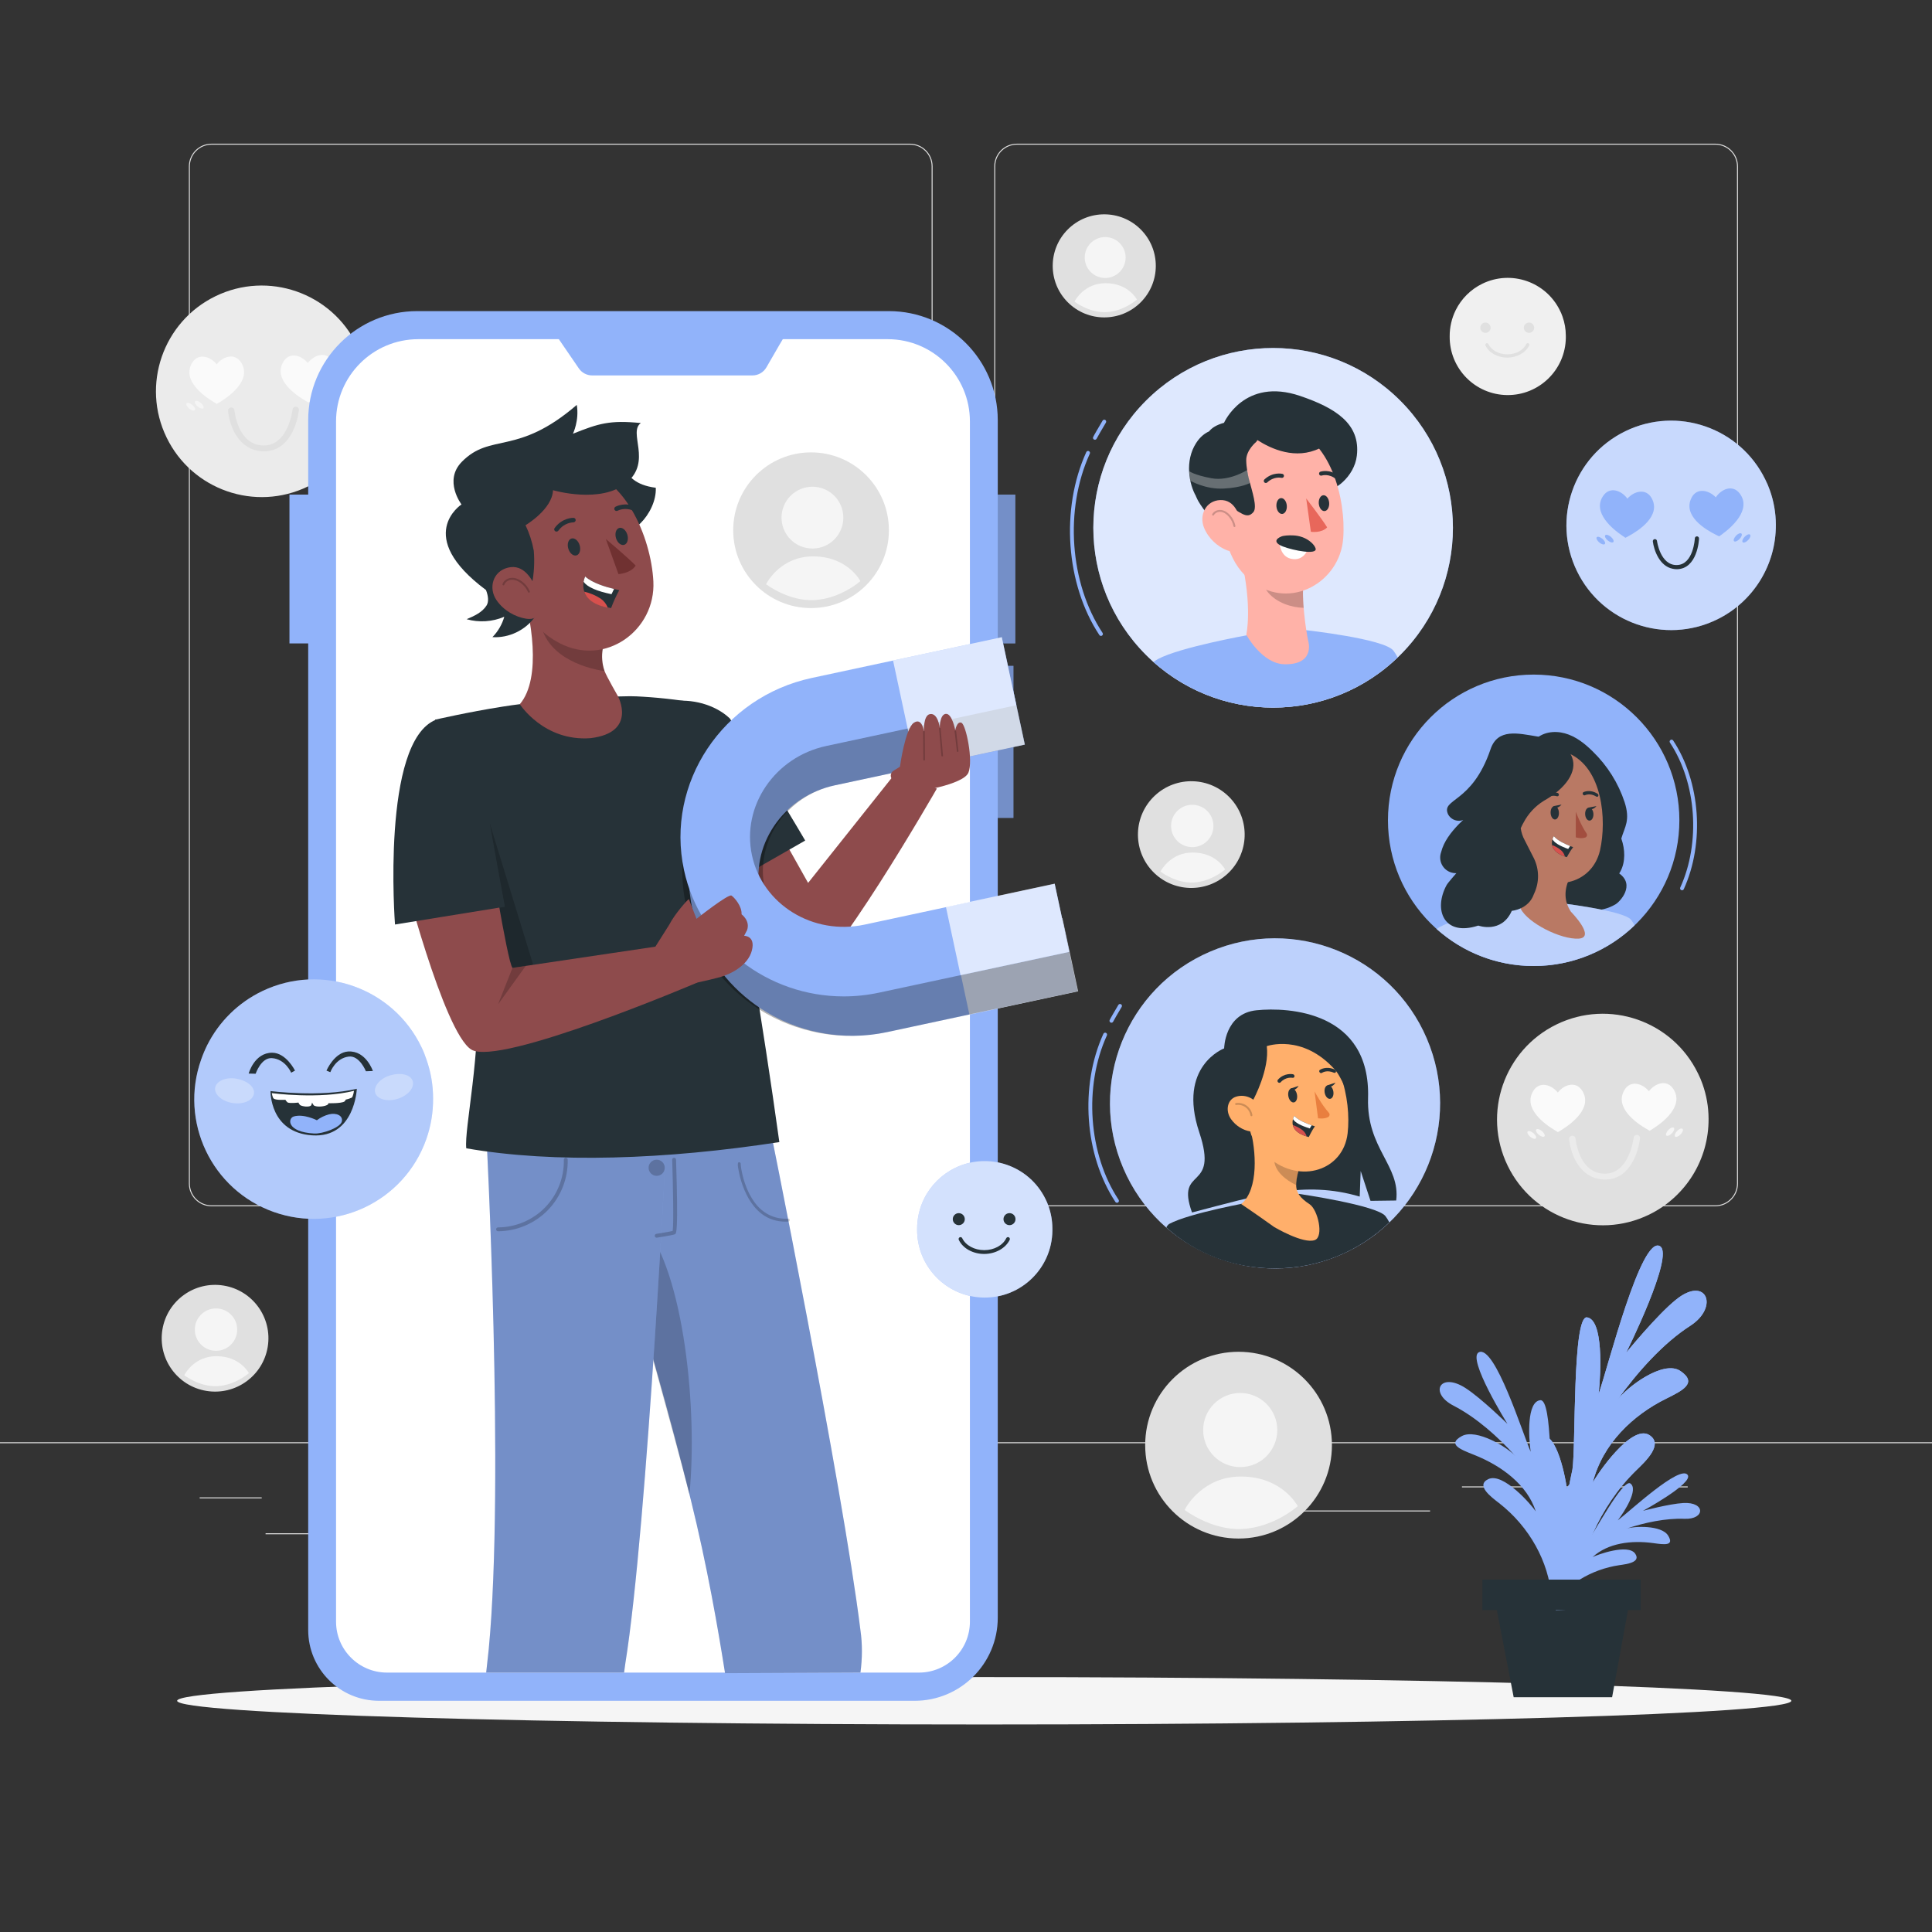 <svg xmlns="http://www.w3.org/2000/svg" viewBox="0 0 500 500"><rect x="0" y="0" width="500" height="500" fill="#333333" stroke="none"/><g id="freepik--background-complete--inject-155"><g><path d="M404.371,81.923c-.179-.528-.395-1.042-.648-1.539h0c-3.624-7.469-12.617-10.585-20.086-6.961-3.001,1.456-5.432,3.869-6.911,6.859-1.034,2.104-1.564,4.419-1.55,6.763-.093,8.301,6.562,15.106,14.863,15.198,8.301,.093,15.106-6.562,15.198-14.863,.002-.181,0-.363-.004-.544-.007-1.675-.298-3.337-.862-4.915Z" style="fill:#f0f0f0;"></path><path d="M390.072,92.549c-2.497,0-4.768-1.262-5.636-3.139-.097-.212-.007-.462,.203-.564,.207-.101,.457-.016,.558,.191l.006,.012c.75,1.589,2.717,2.655,4.892,2.655s4.143-1.065,4.892-2.655c.099-.211,.351-.303,.562-.204h.002c.21,.102,.3,.352,.203,.564-.913,1.877-3.184,3.139-5.681,3.139Z" style="fill:#e0e0e0;"></path><path d="M395.708,83.478c.738,0,1.336,.598,1.336,1.336s-.598,1.336-1.336,1.336-1.336-.598-1.336-1.336,.598-1.336,1.336-1.336Z" style="fill:#e0e0e0;"></path><path d="M385.772,84.814c0,.738-.598,1.336-1.336,1.336s-1.336-.598-1.336-1.336,.598-1.336,1.336-1.336h0c.736,.003,1.333,.599,1.336,1.336Z" style="fill:#e0e0e0;"></path></g><g><g><g><path d="M443.92,312.187h-180.746c-3.232,0-5.862-2.63-5.862-5.862V43.051c0-3.232,2.63-5.862,5.862-5.862h180.746c3.232,0,5.862,2.629,5.862,5.862V306.324c0,3.233-2.63,5.862-5.862,5.862ZM263.174,37.439c-3.095,0-5.612,2.518-5.612,5.612V306.324c0,3.095,2.518,5.612,5.612,5.612h180.746c3.095,0,5.612-2.517,5.612-5.612V43.051c0-3.094-2.518-5.612-5.612-5.612h-180.746Z" style="fill:#e0e0e0;"></path><path d="M235.493,312.187H54.746c-3.232,0-5.862-2.63-5.862-5.862V43.051c0-3.232,2.629-5.862,5.862-5.862H235.493c3.232,0,5.862,2.629,5.862,5.862V306.324c0,3.233-2.63,5.862-5.862,5.862ZM54.746,37.439c-3.094,0-5.612,2.518-5.612,5.612V306.324c0,3.095,2.518,5.612,5.612,5.612H235.493c3.095,0,5.612-2.517,5.612-5.612V43.051c0-3.094-2.518-5.612-5.612-5.612H54.746Z" style="fill:#e0e0e0;"></path></g><rect x="0" y="373.256" width="500" height=".25" style="fill:#e0e0e0;"></rect></g><rect x="51.672" y="387.521" width="16.06" height=".25" style="fill:#e0e0e0;"></rect><rect x="170.352" y="384.811" width="53.53" height=".25" style="fill:#e0e0e0;"></rect><rect x="68.732" y="396.811" width="36.25" height=".25" style="fill:#e0e0e0;"></rect><rect x="378.352" y="384.681" width="43.19" height=".25" style="fill:#e0e0e0;"></rect><rect x="430.452" y="384.681" width="6.33" height=".25" style="fill:#e0e0e0;"></rect><rect x="316.212" y="390.911" width="53.89" height=".25" style="fill:#e0e0e0;"></rect></g><g><circle cx="308.31" cy="215.994" r="13.811" transform="translate(-64.416 268.758) rotate(-43.072)" style="fill:#e0e0e0;"></circle><path d="M300.336,225.574c.265-.57,2.759-4.939,8.32-4.94,6.169,0,8.404,4.384,8.404,4.384,0,0-3.482,3.129-8.195,3.37-4.568,.234-8.529-2.815-8.529-2.815Z" style="fill:#f5f5f5;"></path><path d="M314.037,213.758c0,3.027-2.454,5.482-5.482,5.482s-5.482-2.454-5.482-5.482,2.454-5.482,5.482-5.482,5.482,2.454,5.482,5.482Z" style="fill:#f5f5f5;"></path></g><g><circle cx="55.658" cy="346.339" r="13.811" transform="translate(-295.125 345.801) rotate(-80.783)" style="fill:#e0e0e0;"></circle><path d="M47.684,355.919c.265-.571,2.759-4.939,8.32-4.94,6.169,0,8.404,4.384,8.404,4.384,0,0-3.482,3.129-8.195,3.37-4.568,.234-8.529-2.814-8.529-2.814Z" style="fill:#f5f5f5;"></path><path d="M61.385,344.103c0,3.028-2.454,5.482-5.482,5.482s-5.482-2.454-5.482-5.482,2.454-5.482,5.482-5.482,5.482,2.454,5.482,5.482Z" style="fill:#f5f5f5;"></path></g><g><circle cx="320.538" cy="374.006" r="24.165" style="fill:#e0e0e0;"></circle><path d="M306.587,390.769c.463-.998,4.827-8.641,14.557-8.642,10.793-.001,14.704,7.67,14.704,7.67,0,0-6.092,5.474-14.338,5.897-7.992,.41-14.923-4.924-14.923-4.924Z" style="fill:#f5f5f5;"></path><circle cx="320.968" cy="370.095" r="9.591" style="fill:#f5f5f5;"></circle></g><g><circle cx="285.781" cy="68.806" r="13.34" transform="translate(35.05 222.23) rotate(-45)" style="fill:#e0e0e0;"></circle><path d="M278.079,78.06c.256-.551,2.664-4.771,8.036-4.771,5.959,0,8.117,4.234,8.117,4.234,0,0-3.363,3.022-7.915,3.255-4.412,.226-8.238-2.719-8.238-2.719Z" style="fill:#f5f5f5;"></path><path d="M291.313,66.647c0,2.924-2.371,5.295-5.295,5.295s-5.295-2.371-5.295-5.295,2.37-5.295,5.295-5.295,5.295,2.371,5.295,5.295Z" style="fill:#f5f5f5;"></path></g><g><path d="M440.617,280.573c-.333-.96-.731-1.897-1.191-2.803h0c-6.606-13.597-22.984-19.263-36.581-12.657-13.597,6.606-19.263,22.985-12.657,36.581,6.606,13.597,22.984,19.263,36.581,12.657,9.493-4.612,15.488-14.272,15.408-24.826-.009-3.051-.537-6.078-1.56-8.953Z" style="fill:#e0e0e0;"></path><path d="M433.076,281.853c-1.678-2.612-4.765-1.532-6.334,.555-1.645-2.024-4.782-2.974-6.349-.3-2.657,4.515,3.084,8.53,5.779,10.089l.773,.443,.752-.475c2.642-1.666,8.214-5.904,5.38-10.311Z" style="fill:#fafafa;"></path><path d="M409.494,282.296c-1.643-2.636-4.744-1.606-6.34,.453-1.621-2.041-4.739-3.046-6.355-.399-2.721,4.475,2.949,8.581,5.636,10.185l.754,.453,.767-.463c2.658-1.623,8.306-5.782,5.538-10.229Z" style="fill:#fafafa;"></path><path d="M413.406,305.017c-5.205-1.195-7.074-7.121-7.32-10.347,.009-.421,.389-.755,.848-.747,.403,.007,.742,.278,.805,.643,0,.094,.78,8.974,7.372,9.181,6.591,.207,7.669-9.247,7.68-9.35,.043-.414,.444-.717,.895-.678h.008c.447,.034,.779,.393,.742,.802l-.003,.026c0,.451-1.252,10.977-9.374,10.714-.559-.026-1.113-.109-1.653-.245Z" style="fill:#ebebeb;"></path><path d="M432.671,293.314c-.534,.544-1.17,.801-1.417,.554-.246-.246,0-.883,.513-1.437,.513-.554,1.16-.79,1.417-.554,.257,.236,.02,.893-.513,1.437Z" style="fill:#f5f5f5;"></path><path d="M434.929,293.581c-.534,.554-1.17,.801-1.417,.554s0-.883,.513-1.427c.513-.544,1.16-.801,1.407-.554,.246,.246,.041,.883-.503,1.427Z" style="fill:#f5f5f5;"></path><path d="M398.246,293.683c.585,.493,1.242,.667,1.458,.4,.216-.267-.072-.873-.657-1.365-.585-.493-1.242-.667-1.468-.4-.226,.267,.072,.883,.667,1.365Z" style="fill:#f5f5f5;"></path><path d="M396.018,294.197c.585,.493,1.242,.667,1.468,.4s-.072-.883-.667-1.365c-.595-.483-1.242-.667-1.458-.4-.216,.267,.072,.873,.657,1.365Z" style="fill:#f5f5f5;"></path></g><g><path d="M93.546,92.114c-.333-.96-.731-1.896-1.191-2.803h0c-6.606-13.597-22.984-19.263-36.581-12.657-13.597,6.607-19.264,22.984-12.657,36.581,6.606,13.597,22.985,19.263,36.581,12.657,9.493-4.612,15.488-14.272,15.408-24.826-.009-3.051-.537-6.079-1.56-8.953Z" style="fill:#ebebeb;"></path><path d="M86.004,93.394c-1.678-2.612-4.765-1.532-6.334,.555-1.645-2.024-4.782-2.974-6.349-.3-2.658,4.515,3.084,8.53,5.779,10.089l.773,.442,.752-.475c2.642-1.666,8.214-5.904,5.38-10.311Z" style="fill:#fafafa;"></path><path d="M62.422,93.838c-1.643-2.636-4.744-1.606-6.34,.453-1.621-2.041-4.739-3.046-6.355-.399-2.721,4.475,2.949,8.581,5.636,10.185l.754,.453,.767-.463c2.658-1.623,8.306-5.782,5.538-10.229Z" style="fill:#fafafa;"></path><path d="M66.334,116.558c-5.205-1.195-7.074-7.121-7.32-10.347,.009-.421,.389-.755,.848-.747,.403,.007,.742,.278,.805,.643,0,.094,.78,8.974,7.372,9.181,6.591,.207,7.669-9.247,7.68-9.35,.043-.414,.444-.717,.895-.678h.008c.447,.034,.779,.393,.742,.802l-.003,.026c0,.451-1.252,10.978-9.374,10.714-.559-.026-1.113-.109-1.653-.245Z" style="fill:#e0e0e0;"></path><path d="M85.599,104.855c-.534,.544-1.17,.801-1.417,.554s0-.883,.513-1.437c.513-.554,1.16-.791,1.417-.554,.257,.236,.02,.893-.513,1.437Z" style="fill:#f5f5f5;"></path><path d="M87.858,105.122c-.534,.555-1.17,.801-1.417,.555-.246-.247,0-.883,.513-1.427,.513-.544,1.16-.801,1.407-.554s.041,.883-.503,1.427Z" style="fill:#f5f5f5;"></path><path d="M51.174,105.225c.585,.493,1.242,.667,1.458,.4,.216-.267-.072-.873-.657-1.365-.585-.493-1.242-.667-1.468-.4s.072,.883,.667,1.366Z" style="fill:#f5f5f5;"></path><path d="M48.946,105.738c.585,.493,1.242,.667,1.468,.4,.226-.267-.072-.883-.667-1.365-.596-.483-1.242-.667-1.458-.4-.216,.267,.072,.873,.657,1.365Z" style="fill:#f5f5f5;"></path></g></g><g id="freepik--Shadow--inject-155"><path d="M463.596,440.162c0,3.387-93.516,6.132-208.875,6.132s-208.875-2.746-208.875-6.132,93.516-6.132,208.875-6.132,208.875,2.746,208.875,6.132Z" style="fill:#f5f5f5;"></path></g><g id="freepik--Plant--inject-155"><g id="freepik--freepik--Plant--inject-111--inject-155"><polygon points="421.517 415.618 417.212 439.241 391.738 439.241 387.174 415.618 421.517 415.618" style="fill:#263238;"></polygon><path d="M401.512,413.224c-.713-8.983-5.643-18.071-13.574-24.24-1.981-1.536-6.141-4.581-2.768-6.189,3.853-1.84,11.245,6.752,12.281,8.341-2.188-6.845-8.817-11.802-16.01-14.642-3.555-1.403-6.944-2.734-3.157-4.819,3.787-2.085,11.983,2.972,13.881,5.143-4.492-5.011-10.168-10.028-15.986-13.027-6.422-3.31-3.522-8.83,3.099-4.561,4.102,2.648,10.848,9.267,10.848,9.267,0,0-10.599-17.005-7.4-18.534,4.144-1.986,11.403,21.182,13.408,25.75-.539-3.787-1.044-12.948,2.486-13.345,3.224-.357,2.436,22.453,3.182,26.478,.472,1.754,.688,2.648,1.061,4.415,.348-3.038,2.486-11.048,5.685-10.121,2.718,.781,1.036,6.778,.331,9.625-1.707,6.891-3.431,13.557-3.447,20.626l-3.92-.166Z" style="fill:#91B3FA;"></path><path d="M398.862,414.445c2.578-4.58,3.904-9.524,5.323-14.608,.587-2.1,1.694-6.596,3.739-6.106,2.409,.572,.859,6.537-.028,8.63,.889-1.007,1.355-1.506,2.303-2.468,1.956-2.331,9.8-17.378,11.755-15.966,2.139,1.55-1.543,7.292-3.278,9.544,2.97-2.221,16.151-14.552,18.105-11.75,1.51,2.161-11.575,9.282-11.575,9.282,0,0,6.788-1.812,10.412-2.023,5.848-.338,5.702,4.296,.335,4.086-4.862-.19-10.372,.977-15.113,2.574,2.023-.71,9.178-.98,10.864,1.756,1.687,2.736-.993,2.356-3.808,1.962-5.694-.797-11.799-.017-15.721,3.61,1.252-.648,9.181-3.501,11-.899,1.593,2.276-2.213,2.722-4.057,2.991-7.39,1.087-13.909,5.162-17.659,10.713l-2.597-1.328Z" style="fill:#91B3FA;"></path><g><path d="M407.342,416.53c.829-13.342,6.688-26.842,16.101-35.999,2.345-2.279,7.276-6.804,3.315-9.19-4.566-2.726-13.342,10.027-14.56,12.381,2.585-10.16,10.458-17.519,18.985-21.737,4.218-2.088,8.237-4.052,3.746-7.152-4.492-3.099-14.221,4.417-16.458,7.632,5.328-7.458,12.057-14.917,18.952-19.342,7.616-4.906,4.143-13.11-3.671-6.771-4.914,3.928-12.903,13.731-12.903,13.731,0,0,12.563-25.242,8.768-27.562-4.873-2.983-13.516,31.49-15.894,38.228,.63-5.619,1.226-19.226-3-19.814-3.82-.53-2.884,33.33-3.771,39.314-.563,2.61-.829,3.92-1.251,6.555-.423-4.508-2.934-16.4-6.754-15.024-3.215,1.16-1.226,10.06-.389,14.287,2.03,10.226,4.077,20.129,4.085,30.621l4.699-.158Z" style="fill:#91B3FA;"></path><path d="M407.342,416.53c.829-13.342,6.688-26.842,16.101-35.999,2.345-2.279,7.276-6.804,3.315-9.19-4.566-2.726-13.342,10.027-14.56,12.381,2.585-10.16,10.458-17.519,18.985-21.737,4.218-2.088,8.237-4.052,3.746-7.152-4.492-3.099-14.221,4.417-16.458,7.632,5.328-7.458,12.057-14.917,18.952-19.342,7.616-4.906,4.143-13.11-3.671-6.771-4.914,3.928-12.903,13.731-12.903,13.731,0,0,12.563-25.242,8.768-27.562-4.873-2.983-13.516,31.49-15.894,38.228,.63-5.619,1.226-19.226-3-19.814-3.82-.53-2.884,33.33-3.771,39.314-.563,2.61-.829,3.92-1.251,6.555-.423-4.508-2.934-16.4-6.754-15.024-3.215,1.16-1.226,10.06-.389,14.287,2.03,10.226,4.077,20.129,4.085,30.621l4.699-.158Z" style="fill:#91B3FA;"></path></g><rect x="383.632" y="408.805" width="40.962" height="7.882" transform="translate(808.226 825.492) rotate(180)" style="fill:#263238;"></rect></g></g><g id="freepik--Character_4--inject-155"><g><g><circle cx="396.911" cy="212.292" r="37.709" style="fill:#91B3FA;"></circle><path d="M435.305,230.405c-.069,0-.14-.014-.207-.045-.252-.115-.362-.411-.248-.663,5.312-11.659,4.215-27.081-2.669-37.502-.152-.23-.089-.541,.142-.692,.229-.152,.541-.09,.692,.142,7.064,10.693,8.192,26.512,2.745,38.468-.084,.184-.266,.292-.455,.292Z" style="fill:#91B3FA;"></path></g><g><path d="M419.395,225.462c-.104,.197-.216,.396-.339,.59,4.195,2.977,.235,7.303-.989,8.001-.929,.545-1.935,.956-2.985,1.22-4.952,1.287-9.351-1.169-11.706-2.373-3.387-1.737-3.523-8.404-5.556-11.776-2.658-4.412-7.288-15.393-3.905-23.926,1.625-4.016,3.223-5.628,3.223-5.628,1.964-2.091,5.07-2.546,7.849-1.781,2.779,.765,5.143,2.627,7.239,4.708,3.785,3.685,6.603,8.182,8.233,13.135,1.492,4.689,.041,6.32-.862,9.371l.023,.094c.955,2.732,1.071,5.913-.226,8.365Z" style="fill:#263238;"></path><path d="M422.131,238.046c-1.954-2.486-19.652-4.499-19.652-4.499l-10.874,1.248s-14.232,2.54-18.852,5.026c-.326,.176-.636,.384-.936,.61,6.666,5.949,15.455,9.569,25.093,9.569,10.143,0,19.344-4.012,26.121-10.527-.322-.587-.627-1.081-.901-1.429Z" style="fill:#91B3FA;"></path><path d="M422.131,238.046c-1.954-2.486-19.652-4.499-19.652-4.499l-10.874,1.248s-14.232,2.54-18.852,5.026c-.326,.176-.636,.384-.936,.61,6.666,5.949,15.455,9.569,25.093,9.569,10.143,0,19.344-4.012,26.121-10.527-.322-.587-.627-1.081-.901-1.429Z" style="fill:#fff; opacity:.4;"></path><path d="M406.06,227.535c-1.281,2.916-1.271,5.73,.482,8.404,0,0,6.6,6.701,2.015,6.977-4.585,.276-13.157-4.027-15.016-7.764,0,0,2.496-4.049,1.805-9.32-.691-5.271-1.455-7.354-1.455-7.354l12.17,9.057Z" style="fill:#b97964;"></path><path d="M389.41,206.911c.591,8.986,.641,12.789,5.125,17.489,6.752,7.057,17.443,4.634,19.542-4.3,1.824-8.041,.598-21.36-8.06-25.121-8.658-3.761-17.19,2.935-16.606,11.932Z" style="fill:#b97964;"></path><path d="M392.687,207c1.856,.835,1.931,9.303-2.419,9.136-4.35-.167-3.672-11.875,2.419-9.136Z" style="fill:#263238;"></path><g><path d="M385.76,214.787c.994,1.902,2.685,3.141,4.263,3.606,2.374,.7,3.771-3.105,3.051-5.541-.648-2.193-2.946-3.722-5.299-3.347-2.319,.37-3.151,3.107-2.015,5.282Z" style="fill:#b97964;"></path><path d="M390.848,214.763c-.136,0-.246-.108-.25-.244-.02-.799-.363-1.574-.942-2.125-.578-.551-1.361-.859-2.168-.84-.124,.007-.253-.106-.256-.245-.003-.138,.106-.252,.244-.255,.916-.018,1.852,.335,2.525,.979,.674,.642,1.073,1.544,1.097,2.475,.003,.138-.105,.253-.244,.256h-.006Z" style="opacity:.2;"></path></g><path d="M406.901,196.148c-.841-2.537-3.722-4.611-8.869-5.512l-.248-.044c-4.906-.809-10.19-2.151-12.032,3.303-4.832,14.236-12.907,12.658-10.981,16.874,.597,1.089,1.774,1.731,3.013,1.643,.31-.014,.614-.089,.895-.22-.344,.341-.75,.696-1.114,1.07-1.999,2.066-3.921,4.483-4.625,7.342-.163,.47-.237,.967-.22,1.464,.078,2.234,1.951,3.981,4.185,3.904-.178,.205-2.213,2.508-2.527,3.088-3.465,6.383-.736,13.401,8.199,10.479,0,0,6.029,2.189,8.676-3.821,0,0,4.311-.343,5.697-4.268h0c.047-.09,.087-.182,.122-.277,1.317-2.858,1.291-6.154-.07-8.99-.782-1.602-1.638-3.157-2.42-4.76-.533-.958-.86-2.004-1.018-3.077,.162-.345,.319-.695,.492-1.028l.212-.375c1.207-2.332,3.021-4.295,5.25-5.682,5.955-3.35,8.621-7.686,7.382-11.113Z" style="fill:#263238;"></path><path d="M401.295,210.277c.005,.961,.492,1.769,1.087,1.806,.595,.037,1.074-.712,1.068-1.672-.005-.96-.492-1.769-1.087-1.806-.595-.037-1.074,.712-1.069,1.672Z" style="fill:#263238;"></path><path d="M410.232,210.618c.007,.931,.494,1.715,1.087,1.752,.593,.037,1.069-.688,1.062-1.619-.007-.931-.494-1.715-1.087-1.752-.593-.037-1.069,.688-1.062,1.619Z" style="fill:#263238;"></path><path d="M399.542,206.86c.115,.018,.233-.011,.326-.09,1.449-1.235,3.002-.717,3.02-.71,.23,.077,.471-.045,.534-.28,.062-.235-.075-.491-.308-.572-.081-.028-2.03-.68-3.828,.853-.179,.153-.194,.436-.034,.632,.078,.094,.182,.151,.289,.168Z" style="fill:#263238;"></path><path d="M413.424,206.195c.093-.027,.171-.092,.215-.189,.091-.202,0-.467-.201-.591-2.023-1.249-3.595-.428-3.661-.391-.187,.101-.241,.356-.122,.571,.119,.214,.367,.306,.553,.207,.061-.033,1.29-.65,2.899,.344,.104,.064,.218,.079,.315,.05Z" style="fill:#263238;"></path><path d="M407.819,210.076s1.278,3.45,2.79,5.63c.264,.381,.069,.913-.372,1.055-1.136,.366-2.43-.061-2.43-.061l.012-6.624Z" style="fill:#a24e3f;"></path><path d="M402.021,208.63l2.1-.406s-1.201,1.504-2.1,.406Z" style="fill:#263238;"></path><path d="M411.079,209.012l2.1-.406s-1.201,1.504-2.1,.406Z" style="fill:#263238;"></path><g><path d="M407.133,219.243c-.71,.869-1.639,2.601-1.639,2.601-.172-.056-.344-.112-.513-.176-2.315-.816-3.12-1.959-3.31-2.98-.102-.558-.012-1.084,.114-1.494,.141-.476,.351-.782,.351-.782,.969,1.166,3.069,2.093,4.211,2.541,.476,.193,.785,.291,.785,.291Z" style="fill:#263238;"></path><path d="M406.348,218.952l-.503,.755c-2.179-.774-3.609-1.611-4.059-2.513,.141-.476,.351-.782,.351-.782,.969,1.166,3.069,2.093,4.211,2.541Z" style="fill:#fff;"></path><path d="M404.982,221.667c-2.315-.816-3.12-1.959-3.31-2.98,.778,.308,1.682,.767,2.391,1.416,.544,.494,.799,1.05,.918,1.564Z" style="fill:#d7504d;"></path></g></g></g></g><g id="freepik--Character_3--inject-155"><g><g><circle cx="329.979" cy="285.553" r="42.712" transform="translate(-85.65 152.588) rotate(-23.132)" style="fill:#91B3FA;"></circle><circle cx="329.979" cy="285.553" r="42.712" transform="translate(-85.65 152.588) rotate(-23.132)" style="fill:#fff; opacity:.4;"></circle></g><path d="M358.545,314.724c-2.213-2.816-22.343-5.739-22.343-5.739l-12.232,2.058s-16.12,2.877-21.353,5.693c-.37,.199-.766,.818-.766,.951,7.551,6.738,17.211,10.579,28.128,10.579,11.489,0,21.91-4.545,29.586-11.923-.365-.664-.711-1.224-1.02-1.618Z" style="fill:#263238;"></path><g><path d="M289.078,311.279c-.162,0-.321-.079-.417-.225-7.989-12.095-9.266-29.985-3.104-43.507,.115-.252,.411-.36,.662-.248,.252,.114,.362,.411,.248,.662-6.026,13.226-4.782,30.719,3.027,42.542,.152,.23,.089,.54-.142,.692-.085,.057-.181,.083-.275,.083Z" style="fill:#91B3FA;"></path><path d="M287.635,264.678c-.057,0-.114-.011-.17-.031-.251-.096-.387-.361-.302-.616,.093-.276,1.46-2.599,2.268-3.958,.14-.238,.448-.316,.685-.175,.238,.141,.316,.447,.175,.685-.985,1.66-2.086,3.55-2.185,3.782-.082,.192-.271,.313-.471,.313Z" style="fill:#91B3FA;"></path></g><g><path d="M361.333,310.692c1.127-9.069-7.676-13.411-7.28-26.508,.678-22.475-20.57-23.57-28.861-22.729-8.29,.841-8.382,9.867-8.382,9.867,0,0-12.18,4.546-6.44,21.721,5.213,15.6-6.281,8.55-1.877,20.745,17.173-4.451,29.001-8.353,43.399-4.115l.253-6.621,2.542,7.727,6.647-.088Z" style="fill:#263238;"></path><g><path d="M340.288,320.924c2.366-.893,.776-7.861-1.369-9.274-2.418-1.594-3.643-3.033-3.454-5.501,.09-1.398,.461-2.865,.92-4.3l-2.746-1.331-10.128-8.541c1.577,5.652,2.304,15.799-2.283,19.635,0,0,3.464,2.31,8.505,5.924,0,0,7.577,4.511,10.554,3.388Z" style="fill:#ffaf6b;"></path><path d="M335.437,306.69c-2.69-1.287-5.728-3.666-5.662-6.701,.036-1.279,.202-2.502,.436-3.298l5.804,6.404c-.327,1.145-.417,1.891-.578,3.595Z" style="opacity:.2;"></path><path d="M320.765,281.572c1.729,9.465,2.261,13.496,7.634,18.058,8.082,6.863,19.25,3.309,20.364-6.325,1.003-8.672-1.994-22.692-11.722-25.863-9.584-3.124-18.006,4.666-16.276,14.13Z" style="fill:#ffaf6b;"></path><path d="M333.404,283.57c.137,1.006,.758,1.785,1.387,1.742,.628-.043,1.027-.893,.889-1.899-.137-1.005-.758-1.785-1.387-1.742-.629,.043-1.027,.893-.889,1.899Z" style="fill:#263238;"></path><path d="M342.812,282.698c.135,.974,.753,1.729,1.38,1.686,.627-.043,1.025-.868,.89-1.842-.135-.974-.753-1.729-1.38-1.686-.627,.043-1.025,.868-.89,1.842Z" style="fill:#263238;"></path><path d="M331.097,280.232c.123,.003,.243-.044,.33-.139,1.348-1.493,3.046-1.164,3.066-1.159,.252,.049,.487-.112,.521-.367,.033-.255-.146-.504-.401-.557-.089-.018-2.22-.434-3.893,1.42-.167,.185-.144,.483,.051,.667,.094,.088,.211,.133,.326,.136Z" style="fill:#263238;"></path><path d="M345.548,277.626c.093-.041,.167-.12,.2-.228,.067-.224-.063-.489-.292-.592-2.291-1.03-3.824,.047-3.889,.094-.182,.131-.204,.406-.049,.615,.154,.208,.426,.27,.608,.141,.059-.043,1.262-.858,3.084-.038,.118,.053,.239,.052,.337,.009Z" style="fill:#263238;"></path><path d="M340.21,282.463s1.813,3.438,3.697,5.514c.329,.363,.198,.947-.245,1.157-1.139,.539-2.554,.271-2.554,.271l-.898-6.941Z" style="fill:#e97f3f;"></path></g><path d="M333.938,281.746l2.144-.714s-1.051,1.741-2.144,.714Z" style="fill:#263238;"></path><path d="M343.479,280.899l2.144-.714s-1.051,1.741-2.144,.714Z" style="fill:#263238;"></path><path d="M324.373,284.571s4.258-7.851,3.467-13.829c0,0,9.202-3.301,17.616,6.063,1.34,1.492,2.293,4.095,3.571,6.298,0,0,.171-18.318-16.074-18.362-16.219-.044-17.354,22.855-8.824,29.761,0,0-2.389-5.022,.244-9.932Z" style="fill:#263238;"></path><g><path d="M318.575,289.608c1.302,1.856,3.244,2.921,4.961,3.192,2.583,.407,3.523-3.771,2.434-6.225-.98-2.208-3.598-3.494-6.011-2.777-2.378,.707-2.874,3.688-1.384,5.81Z" style="fill:#ffaf6b;"></path><path d="M323.867,288.871c-.121,0-.228-.088-.247-.211-.131-.839-.6-1.606-1.285-2.106-.686-.502-1.559-.712-2.397-.585-.132,.024-.264-.072-.285-.209s.072-.264,.209-.285c.966-.146,1.977,.097,2.769,.675s1.333,1.465,1.484,2.433c.021,.137-.072,.265-.208,.286-.014,.002-.026,.003-.039,.003Z" style="opacity:.2;"></path></g><g><path d="M340.288,291.485c-.697,.938-1.579,2.784-1.579,2.784-.182-.05-.364-.1-.542-.159-2.447-.737-3.339-1.888-3.585-2.94-.132-.576-.065-1.127,.047-1.56,.124-.501,.327-.83,.327-.83,1.064,1.166,3.292,2.029,4.502,2.44,.505,.177,.83,.264,.83,.264Z" style="fill:#263238;"></path><path d="M339.458,291.221l-.487,.809c-2.303-.7-3.831-1.502-4.342-2.418,.124-.501,.327-.83,.327-.83,1.064,1.166,3.292,2.029,4.502,2.44Z" style="fill:#fff;"></path><path d="M338.167,294.111c-2.447-.737-3.339-1.888-3.585-2.94,.824,.283,1.787,.717,2.555,1.357,.59,.488,.882,1.054,1.03,1.583Z" style="fill:#d7504d;"></path></g></g></g></g><g id="freepik--Character_2--inject-155"><g><g><circle cx="329.486" cy="136.594" r="46.531" transform="translate(-.082 272.989) rotate(-45)" style="fill:#91B3FA;"></circle><circle cx="329.486" cy="136.594" r="46.531" transform="translate(-.082 272.989) rotate(-45)" style="fill:#fff; opacity:.7;"></circle></g><path d="M360.606,168.372c-2.411-3.068-22.778-5.301-22.778-5.301l-14.889,1.29s-17.561,3.134-23.262,6.202c-.403,.217-.785,.474-1.155,.753,8.226,7.34,19.071,11.808,30.963,11.808,12.516,0,23.869-4.951,32.232-12.989-.397-.724-.774-1.334-1.111-1.763Z" style="fill:#91B3FA;"></path><g><path d="M336.481,102.471c-14.501-4.93-19.707,6.95-19.707,6.95-1.971,.544-3.172,1.333-3.866,2.22-1.124,.507-2.308,1.404-3.33,2.981-3.037,4.689-1.841,10.702-.045,13.811,1.265,2.19,7.149-2.062,8.654-8.433,7.208,2.444,21.169,7.088,23.651,7.261,3.373,.235,8.673-3.861,9.314-9.347,.965-8.252-5.531-12.335-14.671-15.443Z" style="fill:#263238;"></path><path d="M322.54,164.264s1.675-7.131-1.396-20.044c.001-.014,.686-.278,.687-.292-.422-1.806-.883-3.478-1.324-4.929-.01-.042-.008-.056-.008-.056l16.893,11.613c-.607,4.052,.471,11.991,1.18,15.356,0,0,1.906,6.125-6.112,5.998-5.858-.093-9.919-7.647-9.919-7.647Z" style="fill:#ffb2a8;"></path><g style="opacity:.2;"><path d="M328.312,153.487c2.093,2.396,5.733,3.746,9.069,3.817-.048-.297-.039-.743-.074-1.039-.057-.465-.052-1.176-.078-1.664-.027-.6-.037-1.252-.006-1.873,.029-.246,.128-.211,.156-.457l.059-.507-10.106-3.43c-.82,.598-.708,3.207,.98,5.153Z"></path></g><path d="M314.633,128.688c-2.421-10.85,7.004-20.84,18.257-18.23,11.421,2.649,15.512,18.675,14.729,28.895-.869,11.355-13.593,18.531-23.268,11.399-6.431-4.741-7.297-11.214-9.718-22.064h0Z" style="fill:#ffb2a8;"></path><path d="M322.818,111.236c-4.034,.818-12.317,8.848-12.317,8.848,0,0,.526,3.115,1.587,4.971-.453,.384-.875,.796-1.248,1.243-.433,.523-.81,1.088-1.109,1.705-.071,.14-.135,.284-.198,.43,.145,.4,.333,.812,.571,1.235,1.175,2.098,4.904,6.733,8.151,10.632-.272-.546-.517-1.136-.747-1.785-.766-2.164-1.715-5.174-2.699-8.804,.876,.027,1.509,.267,2.083,.571,4.189,2.22,5.716,4.3,7.479,2.255,1.071-1.244-.275-5.209-1.158-8.582-.222-.885-.663-2.879-.69-4.833-.036-2.617,2.587-4.764,2.587-4.764,0,0,.152-.186,.308-.465,3.588,2.309,9.913,5.175,16.143,2.109,9.304-4.579-10.748-13.643-18.745-4.767Z" style="fill:#263238;"></path><path d="M330.34,131.087c.1,1.131,.781,1.989,1.521,1.917,.74-.073,1.259-1.049,1.159-2.18-.1-1.131-.781-1.989-1.52-1.917-.74,.073-1.259,1.048-1.159,2.18Z" style="fill:#263238;"></path><path d="M341.305,130.347c.1,1.131,.78,1.989,1.52,1.917,.74-.073,1.259-1.048,1.159-2.18-.1-1.131-.78-1.989-1.52-1.916-.74,.073-1.259,1.048-1.159,2.18Z" style="fill:#263238;"></path><path d="M338.041,128.99s4.077,5.304,5.427,7.491c-1.449,1.561-4.219,1.145-4.219,1.145l-1.208-8.636Z" style="fill:#e8675b;"></path><path d="M327.434,124.97c.177,.055,.378,.015,.525-.122,1.701-1.586,3.483-1.226,3.669-1.185,.285,.068,.575-.107,.646-.391,.071-.284-.104-.57-.388-.639-.101-.024-2.493-.57-4.652,1.445-.216,.201-.228,.537-.028,.749,.065,.069,.143,.116,.228,.142Z" style="fill:#263238;"></path><g><path d="M311.605,136.576c1.177,2.87,3.573,4.914,5.946,5.842,3.57,1.397,4.514-2.455,3.871-6.037-.579-3.224-1.877-7.098-5.627-6.964-3.695,.133-5.535,3.877-4.19,7.158Z" style="fill:#ffb2a8;"></path><path d="M319.478,136.397c-.116,0-.221-.082-.245-.2-.19-.935-.624-1.809-1.256-2.526-.41-.465-1.079-1.048-1.933-1.18-.768-.119-1.559,.222-1.883,.808-.067,.121-.22,.164-.34,.098-.121-.067-.164-.219-.098-.34,.429-.775,1.414-1.211,2.396-1.06,1.002,.155,1.767,.816,2.231,1.344,.689,.783,1.163,1.736,1.371,2.757,.027,.135-.06,.267-.195,.295-.017,.003-.033,.005-.05,.005Z" style="opacity:.2;"></path></g><path d="M346.257,124.091c.096-.03,.185-.088,.254-.172,.186-.228,.155-.564-.07-.75-2.261-1.866-4.59-1.127-4.699-1.107-.279,.09-.435,.39-.348,.67,.087,.279,.381,.434,.659,.347,.096-.035,1.897-.581,3.712,.917,.142,.117,.327,.147,.491,.096Z" style="fill:#263238;"></path><g><path d="M331.125,139.994s2.732,1.698,7.52,1.703c0,0-.868,3.281-3.938,3.01-3.712-.328-3.582-4.713-3.582-4.713Z" style="fill:#fff;"></path><path d="M334.585,138.557c1.756,.053,3.474,.657,4.779,1.833,.504,.454,.931,.976,1.106,1.533,.56,1.782-5.763,.535-8.356-.459-2.593-.994-1.994-2.009-.531-2.608,.701-.287,1.921-.331,3.002-.298Z" style="fill:#263238;"></path></g><path d="M322.751,121.658s-4.611,2.964-9.224,2.112c-4.613-.852-5.809-1.87-5.809-1.87l.334,2.511s3.892,2.292,8.657,2.032c4.765-.26,6.783-1.45,6.783-1.45l-.742-3.335Z" style="fill:#fff; opacity:.3;"></path></g><g><path d="M284.93,164.575c-.162,0-.321-.079-.417-.225-8.695-13.164-10.085-32.637-3.379-47.354,.115-.251,.411-.362,.662-.248,.252,.115,.362,.411,.248,.663-6.571,14.42-5.213,33.496,3.303,46.388,.152,.23,.089,.541-.142,.692-.085,.056-.181,.083-.275,.083Z" style="fill:#91B3FA;"></path><path d="M283.357,113.808c-.057,0-.113-.01-.169-.031-.252-.094-.388-.361-.303-.616,.1-.296,1.587-2.824,2.466-4.304,.141-.237,.448-.315,.685-.175,.237,.141,.316,.448,.175,.686-1.077,1.815-2.278,3.878-2.382,4.125-.081,.193-.272,.315-.472,.315Z" style="fill:#91B3FA;"></path></g></g></g><g id="freepik--Character_1--inject-155"><g><g><rect x="74.912" y="127.999" width="6.267" height="38.518" style="fill:#91B3FA;"></rect></g><g><rect x="256.504" y="127.999" width="6.267" height="38.518" style="fill:#91B3FA;"></rect><rect x="256.504" y="127.999" width="6.267" height="38.518" style="isolation:isolate; opacity:.2;"></rect></g><g><rect x="256.011" y="172.326" width="6.267" height="39.351" style="fill:#91B3FA;"></rect><rect x="256.011" y="172.326" width="6.267" height="39.351" style="isolation:isolate; opacity:.2;"></rect></g><g><path d="M107.972,80.515h122.037c15.57,0,28.211,12.641,28.211,28.211V418.667c0,11.863-9.632,21.495-21.495,21.495H98.074c-10.107,0-18.313-8.206-18.313-18.313V108.726c0-15.57,12.641-28.211,28.211-28.211Z" style="fill:#91B3FA;"></path><path d="M108.251,87.779h121.48c11.746,0,21.282,9.536,21.282,21.282V419.677c0,7.279-5.91,13.188-13.188,13.188H100.157c-7.279,0-13.188-5.909-13.188-13.188V109.062c0-11.746,9.536-21.282,21.282-21.282Z" style="fill:#fff;"></path></g><path d="M143.423,85.916c0,.207,4.26,6.269,6.368,9.405,.775,1.153,2.074,1.84,3.463,1.84h41.475c1.498,0,2.877-.795,3.622-2.094,1.881-3.281,5.325-9.252,5.415-9.151,.123,.139-60.342,0-60.342,0Z" style="fill:#91B3FA;"></path><g><circle cx="209.9" cy="137.223" r="20.147" style="fill:#e0e0e0;"></circle><path d="M198.268,151.199c.386-.832,4.024-7.205,12.137-7.206,8.999,0,12.259,6.395,12.259,6.395,0,0-5.08,4.564-11.954,4.916-6.664,.342-12.442-4.106-12.442-4.106Z" style="fill:#f5f5f5;"></path><circle cx="210.258" cy="133.962" r="7.997" style="fill:#f5f5f5;"></circle></g></g><g><g><path d="M187.642,433.02c-1.82-11.54-4.621-27.74-8.889-45-5.41-21.774-12.173-45.305-17.713-63.74-5.861-19.423-10.305-33.155-10.305-33.155l47.792-3.005s19.564,96.517,24.154,133.78c.526,3.647,.488,7.302,0,10.964l-35.039,.156Z" style="fill:#91B3FA;"></path><path d="M187.642,433.02c-1.82-11.54-4.621-27.74-8.889-45-5.41-21.774-12.173-45.305-17.713-63.74-5.861-19.423-10.305-33.155-10.305-33.155l47.792-3.005s19.564,96.517,24.154,133.78c.526,3.647,.488,7.302,0,10.964l-35.039,.156Z" style="isolation:isolate; opacity:.2;"></path><path d="M166.437,316.71l-4.471,9.639c4.994,18.435,10.781,38.682,16.463,60.367,2.119-21.368-1.25-57.319-11.991-70.006Z" style="isolation:isolate; opacity:.2;"></path><path d="M161.829,430.538c5.749-35.651,10.917-140.806,10.917-140.806l-46.922,2.976s4.815,90.537,.66,134.085l-.66,6.072h35.689l.316-2.327Z" style="fill:#91B3FA;"></path><path d="M161.829,430.538c5.749-35.651,10.917-140.806,10.917-140.806l-46.922,2.976s4.815,90.537,.66,134.085l-.66,6.072h35.689l.316-2.327Z" style="isolation:isolate; opacity:.2;"></path><path d="M172.039,302.217c0,1.156-.937,2.092-2.092,2.092s-2.092-.937-2.092-2.092,.937-2.092,2.092-2.092,2.092,.937,2.092,2.092Z" style="isolation:isolate; opacity:.2;"></path></g><path d="M128.892,318.65c-.275,0-.499-.223-.5-.498,0-.276,.222-.501,.498-.502,4.566-.019,9.011-1.906,12.194-5.18s4.946-7.769,4.836-12.334c-.006-.275,.212-.505,.488-.512,.288-.015,.505,.212,.512,.488,.116,4.832-1.75,9.59-5.119,13.055-3.369,3.465-8.073,5.463-12.907,5.482h-.002Z" style="isolation:isolate; opacity:.2;"></path><path d="M169.946,320.313c-.243,0-.456-.177-.494-.424-.042-.273,.145-.528,.418-.57,1.336-.206,3.494-.567,4.217-.756,.292-1.615,.084-11.994-.124-18.422-.009-.276,.208-.508,.483-.517,.234-.017,.507,.207,.516,.483,.615,18.954,.078,19.169-.314,19.325-.625,.25-3.963,.772-4.626,.874-.026,.004-.051,.006-.077,.006Z" style="isolation:isolate; opacity:.2;"></path><path d="M190.972,301.056c-.104,.62,.086,1.341,.197,1.946,.237,1.291,.585,2.565,1.03,3.799,1.109,3.077,2.886,6.125,5.724,7.895,1.826,1.138,3.954,1.575,6.088,1.436,.479-.031,.483-.781,0-.75-3.615,.236-6.726-1.405-8.81-4.327-1.632-2.288-2.641-5.012-3.21-7.751-.098-.471-.185-.945-.242-1.423-.017-.147-.03-.294-.041-.442-.005-.061,.014-.341-.012-.185,.079-.472-.643-.675-.723-.199h0Z" style="isolation:isolate; opacity:.2;"></path><g><path d="M198.891,210.244l10.245,18.252,22.609-28.402,10.712,3.994s-27.859,48.627-34.867,49.451c-7.008,.824-24.501-31.402-24.501-31.402l15.802-11.892Z" style="fill:#8e4b4c;"></path><path d="M188.873,185.925c7.361,10.902,19.514,31.607,19.514,31.607l-27.904,15.96s-18.024-29.709-17.124-41.409c.987-12.673,17.937-13.343,25.514-6.157Z" style="fill:#263238;"></path><path d="M129.943,182.894c1.727-.276,3.498-.523,5.255-.74,9.24-1.19,18.541-1.849,27.856-1.974,1.152,.01,2.284,.053,3.397,.131,5.26,.323,10.496,.968,15.677,1.931,0,0,10.576,48.632,19.565,113.33-29.279,4.497-58.138,5.586-81.021,1.608-.581-4.979,3.886-24.213,2.87-43.519-.435-8.245-1.132-17.332-2.294-26.84-1.594-13.646-5.073-27.3-8.678-40.558,0,0,8.591-1.988,17.373-3.367Z" style="fill:#263238;"></path></g><polygon points="129.224 234.888 130.641 234.658 126.695 212.909 137.991 249.689 131.859 251.751 129.224 234.888" style="isolation:isolate; opacity:.2;"></polygon><g><g><g><path d="M220.524,268.056c-19.601,0-37.161-13.29-41.329-32.736-2.344-10.931-.16-22.132,6.15-31.54,6.247-9.314,15.805-15.755,26.913-18.137l49.198-10.547,3.773,17.6-49.198,10.547c-6.517,1.397-12.106,5.148-15.738,10.563-3.568,5.321-4.812,11.621-3.5,17.74,2.733,12.746,15.813,20.792,29.149,17.93l49.198-10.547,3.773,17.6-49.198,10.548c-3.084,.661-6.164,.979-9.193,.979Z" style="fill:#91B3FA;"></path><rect x="248.532" y="240.391" width="28.778" height="19.398" transform="translate(-46.584 60.671) rotate(-12.1)" style="fill:#fff; opacity:.7;"></rect><g style="opacity:.3;"><path d="M278.925,256.53l-49.198,10.547c-23.814,5.105-47.238-9.632-52.216-32.852-4.978-23.221,10.346-46.265,34.16-51.371l49.198-10.547,4.371,20.391-49.198,10.547c-12.57,2.695-20.708,14.632-18.141,26.608,2.568,11.977,14.884,19.529,27.454,16.834l49.198-10.547,4.371,20.391Z"></path></g></g><g><path d="M218.34,257.868c-19.601,0-37.161-13.29-41.33-32.736-4.812-22.451,10.02-44.736,33.064-49.676l49.197-10.547,3.773,17.601-49.197,10.547c-13.34,2.86-21.97,15.557-19.238,28.303s15.808,20.792,29.149,17.93l49.198-10.547,3.773,17.6-49.198,10.547c-3.084,.661-6.164,.979-9.193,.979Z" style="fill:#91B3FA;"></path><rect x="246.38" y="231.498" width="28.777" height="18.06" transform="translate(-44.627 60.007) rotate(-12.1)" style="fill:#fff; opacity:.7;"></rect><rect x="233.782" y="167.606" width="28.777" height="28.428" transform="translate(-32.6 56.062) rotate(-12.1)" style="fill:#fff; opacity:.7;"></rect></g></g><g><path d="M232.949,198.139s1.334-9.57,3.532-11.074c2.198-1.505,2.637,2.271,2.637,2.271,0,0-.228-4.184,1.535-4.521,2.117-.405,2.559,3.553,2.559,3.553,0,0-.047-3.424,1.542-3.619,1.648-.202,2.465,4.23,2.465,4.23,0,0,.423-2.417,1.604-1.928,1.181,.49,3.097,9.861,1.794,12.932-1.304,3.07-13.424,5.165-16.155,4.992-.784-.05-2.104-.369-3.767-3.57-.348-.671-.128-1.51,.511-1.913l1.698-1.069,.043-.284Z" style="fill:#8e4b4c;"></path><path d="M239.318,189.312c0,.006,.001,.011,.001,.018l.049,7.313c0,.098-.089,.181-.2,.184-.111,.003-.204-.077-.203-.172l-.049-7.313c0-.098,.089-.181,.2-.184,.105-.003,.191,.065,.202,.154Z" style="opacity:.2;"></path><path d="M243.437,188.55v.005l.606,7.021c.008,.098-.075,.185-.185,.195-.112,.01-.188-.048-.217-.158l-.606-7.021c-.008-.098,.075-.185,.185-.196,.109-.01,.205,.059,.216,.154Z" style="opacity:.2;"></path><path d="M247.448,189.194l.599,5.204c.011,.098-.069,.187-.18,.199-.11,.013-.209-.056-.221-.153l-.599-5.204c-.011-.098,.07-.187,.18-.199,.11-.013,.209,.056,.221,.153Z" style="opacity:.2;"></path></g></g><path d="M134.528,182.248c5.8-6.824,2.908-22.685,.303-31.144l21.859,13.521c-.305,1.053-.536,2.126-.693,3.211-.352,1.949-.195,3.957,.454,5.828,.602,1.533,3.47,6.516,3.47,6.516,0,0,5.096,9.388-7.103,10.857-12.086,.904-18.29-8.788-18.29-8.788Z" style="fill:#8e4b4c;"></path><path d="M139.689,159.353c.484,10.284,11.396,13.542,16.773,14.327-.649-1.872-.805-3.879-.454-5.828l-16.319-8.499Z" style="isolation:isolate; opacity:.2;"></path><path d="M153.895,118.775c10.016-2.076,4.79,6.01,15.822,7.461,.29,6.706-7.33,14.269-10.234,10.161-3.193-4.515-13.921-15.982-5.589-17.622Z" style="fill:#263238;"></path><path d="M130.326,144.091c4.295,11.55,6.478,18.15,14.419,22.32,11.945,6.272,25-3.323,24.345-15.965-.589-11.379-7.514-28.355-20.786-29.407-13.075-1.036-22.274,11.502-17.978,23.052Z" style="fill:#8e4b4c;"></path><path d="M147.079,142c.363,1.204,1.314,1.979,2.125,1.731,.809-.248,1.172-1.426,.808-2.631-.363-1.204-1.314-1.979-2.124-1.731-.81,.248-1.172,1.426-.809,2.631Z" style="fill:#263238;"></path><path d="M159.422,139.27c.363,1.205,1.314,1.98,2.124,1.732,.81-.248,1.172-1.426,.809-2.631-.363-1.204-1.314-1.98-2.124-1.731-.81,.248-1.172,1.426-.809,2.631Z" style="fill:#263238;"></path><path d="M156.784,139.484s5.733,4.822,7.727,6.886c-1.27,2.026-4.456,2.209-4.456,2.209l-3.271-9.094Z" style="fill:#703131;"></path><path d="M143.96,137.57c.21,.019,.426-.07,.559-.252,1.582-2.16,3.81-2.126,3.833-2.126,.334,.008,.618-.248,.634-.572,.016-.325-.243-.595-.575-.605-.118-.004-2.91-.047-4.872,2.634-.196,.267-.135,.634,.135,.819,.088,.06,.186,.093,.286,.102Z" style="fill:#263238;"></path><path d="M164.78,132.305c.101-.055,.188-.138,.246-.245,.157-.29,.048-.648-.245-.798-2.94-1.506-5.376-.171-5.493-.125-.291,.162-.399,.523-.239,.807,.159,.283,.522,.383,.813,.226,.099-.06,1.989-1.065,4.349,.144,.185,.095,.398,.084,.57-.008Z" style="fill:#263238;"></path><g><path d="M160.259,152.737c-.814,1.492-1.518,3.04-2.108,4.634-.292-.057-.592-.107-.881-.178-3.982-.823-5.564-2.514-6.09-4.152-.243-.805-.294-1.657-.148-2.486,.071-.469,.207-.926,.404-1.357,1.852,1.699,5.495,2.752,7.471,3.231,.861,.167,1.351,.308,1.351,.308Z" style="fill:#263238;"></path><path d="M158.915,152.429l-.66,1.351c-3.74-.782-6.268-1.824-7.215-3.224,.071-.469,.207-.926,.404-1.357,1.864,1.716,5.495,2.752,7.471,3.23Z" style="fill:#fff;"></path><path d="M157.287,157.28c-3.982-.823-5.564-2.514-6.09-4.152,1.507,.34,2.943,.944,4.24,1.785,.848,.577,1.495,1.405,1.85,2.367Z" style="fill:#d7504d;"></path></g><path d="M165.851,109.48c-8.129-.784-10.873,.103-17.574,2.769,0,0,1.676-3.44,.994-7.461-15.489,13.34-22.224,7.084-29.743,14.719-4.805,4.877-.093,11.04-.093,11.04,0,0-12.492,8.111,6.34,22.152,.597,1.543,.756,3.031,.145,4.003-1.13,1.795-3.204,2.721-5.157,3.547,3.194,.908,6.698,.681,9.748-.633-.56,1.977-1.626,3.808-3.067,5.272,4.232,.275,8.543-1.78,10.995-5.24l-3.116-8.497c.723-.077,1.494-.078,2.337,.058,.565-2.867,.727-5.798,.479-8.71-.417-2.277-1.134-4.488-2.134-6.576,0,0,6.953-4.108,7.113-9.058,0,0,12.426,3.658,19.06-1.931,6.634-5.589,.279-12.989,3.675-15.457Z" style="fill:#263238;"></path><g><path d="M128.497,155.32c1.883,2.744,4.904,4.354,7.659,4.801,4.144,.673,4.335-3.567,2.873-7.174-1.315-3.246-3.545-7.015-7.556-6.046-3.951,.956-5.129,5.281-2.976,8.418Z" style="fill:#8e4b4c;"></path><path d="M136.884,153.382c-.097,0-.188-.056-.229-.151-.407-.939-1.063-1.759-1.9-2.372-.544-.399-1.386-.862-2.353-.813-.862,.047-1.653,.584-1.879,1.278-.043,.131-.184,.202-.315,.16-.131-.043-.203-.184-.16-.315,.293-.896,1.25-1.564,2.328-1.622,1.11-.066,2.065,.462,2.675,.909,.908,.665,1.622,1.556,2.063,2.577,.055,.126-.003,.273-.13,.329-.032,.014-.066,.021-.099,.021Z" style="opacity:.2;"></path></g><g><path d="M104.038,225.051s10.729,42.013,17.909,46.563c7.18,4.55,58.536-17.337,58.536-17.337l-6.16-9.982-41.693,6.192c-1.335-1.453-6.523-34.133-6.523-34.133l-22.07,8.699Z" style="fill:#8e4b4c;"></path><path d="M125.251,203.682c2.197,15.015,5.39,30.976,5.39,30.976l-28.414,4.605s-3.651-47.435,10.625-53.002c4.897,0,10.008,1.063,12.399,17.421Z" style="fill:#263238;"></path><path d="M192.581,242.187l.757-1.467c.877-2.443-1.422-4.095-1.422-4.095,.127-2.079-1.819-4.321-2.606-4.848-.786-.527-9.055,6.016-9.055,6.016l-1.979-5.098c-.329,.119-3.629,3.791-5.098,6.653l-4.403,6.97c1.227,5.737,4.053,7.37,7.157,8.689,.524,.223,7.141-1.237,10.319-2.101,2.905-.79,7.351-3.068,8.335-6.926,.983-3.858-2.004-3.793-2.004-3.793Z" style="fill:#8e4b4c;"></path><polygon points="132.63 250.485 128.897 259.916 136.059 249.976 132.63 250.485" style="isolation:isolate; opacity:.2;"></polygon></g></g></g><g id="freepik--Emojis--inject-155"><g><path d="M458.043,126.898c-.33-.95-.724-1.878-1.179-2.775h0c-6.541-13.461-22.755-19.071-36.216-12.531-13.461,6.541-19.071,22.755-12.531,36.217,6.541,13.461,22.755,19.071,36.216,12.531,9.398-4.566,15.334-14.13,15.255-24.578-.009-3.021-.531-6.018-1.545-8.863Z" style="fill:#91B3FA;"></path><path d="M459.588,135.741c-.011-3.014-.533-6.004-1.545-8.843-.33-.95-.724-1.878-1.179-2.775h0c-6.541-13.461-22.755-19.071-36.216-12.531-13.461,6.541-19.071,22.755-12.531,36.217,6.541,13.461,22.755,19.071,36.216,12.531,9.398-4.566,15.334-14.13,15.255-24.578v-.02Z" style="fill:#fff; isolation:isolate; opacity:.5;"></path><path d="M450.267,127.752c-1.83-2.47-4.808-1.199-6.221,.966-1.758-1.891-4.92-2.622-6.292,.122-2.328,4.635,3.608,8.223,6.373,9.585l.793,.386,.711-.518c2.5-1.819,7.725-6.373,4.635-10.541Z" style="fill:#91B3FA;"></path><path d="M427.458,128.941c-1.484-2.694-4.604-1.84-6.292,.112-1.494-2.104-4.523-3.263-6.261-.732-2.927,4.279,2.46,8.64,5.031,10.368l.722,.488,.783-.417c2.714-1.464,8.518-5.275,6.017-9.819Z" style="fill:#91B3FA;"></path><path d="M432.901,147.197c-3.437-.674-4.874-4.827-5.153-7.114-.01-.3,.225-.55,.525-.56,.263-.008,.494,.173,.548,.43,.004,.067,.84,6.358,5.144,6.282,4.304-.076,4.658-6.838,4.66-6.912,.013-.296,.263-.525,.558-.513h.005c.292,.009,.522,.253,.513,.545v.019c.016,.321-.412,7.852-5.715,7.939-.365,0-.73-.039-1.086-.118Z" style="fill:#263238;"></path><path d="M450.176,139.512c-.529,.539-1.159,.793-1.403,.549-.244-.244,0-.874,.508-1.423s1.149-.783,1.403-.549c.254,.234,.02,.884-.508,1.423Z" style="fill:#91B3FA;"></path><path d="M452.412,139.776c-.529,.549-1.159,.793-1.403,.549-.244-.244,0-.874,.508-1.413,.508-.539,1.149-.793,1.392-.549,.244,.244,.041,.874-.498,1.413Z" style="fill:#91B3FA;"></path><path d="M416.094,139.878c.579,.488,1.23,.661,1.443,.396s-.071-.864-.65-1.352-1.23-.661-1.453-.396c-.224,.264,.071,.874,.661,1.352Z" style="fill:#91B3FA;"></path><path d="M413.889,140.386c.579,.488,1.23,.661,1.453,.396s-.071-.874-.661-1.352c-.589-.478-1.23-.661-1.443-.396-.213,.264,.071,.864,.651,1.352Z" style="fill:#91B3FA;"></path></g><g><path d="M110.364,274.199c-.352-1.086-.779-2.148-1.277-3.176h0c-7.36-15.389-25.802-21.897-41.191-14.537-6.19,2.961-11.218,7.898-14.291,14.034-.585,1.189-1.098,2.412-1.534,3.662-5.72,16.078,2.677,33.748,18.755,39.468,16.078,5.72,33.748-2.677,39.468-18.755,1.213-3.41,1.818-7.007,1.786-10.627,.004-3.43-.576-6.835-1.716-10.069Z" style="fill:#91B3FA;"></path><path d="M110.364,274.199c-.352-1.086-.779-2.148-1.277-3.176h0c-7.36-15.389-25.802-21.897-41.191-14.537-6.19,2.961-11.218,7.898-14.291,14.034-.585,1.189-1.098,2.412-1.534,3.662-5.72,16.078,2.677,33.748,18.755,39.468,16.078,5.72,33.748-2.677,39.468-18.755,1.213-3.41,1.818-7.007,1.786-10.627,.004-3.43-.576-6.835-1.716-10.069Z" style="fill:#fff; isolation:isolate; opacity:.3;"></path><path d="M84.487,277.073s2.029-4.712,5.614-4.949c4.627-.275,6.4,5.05,6.4,5.05l-1.806,.067s-1.648-4.136-4.43-3.801c-3.463,.406-4.778,4.037-4.778,4.037l-1-.404Z" style="fill:#263238;"></path><path d="M76.348,277.072s-2.281-4.608-5.896-4.629c-4.636-.015-6.098,5.391-6.098,5.391l1.807,.051s1.417-4.225,4.205-4.042c3.471,.214,4.993,3.769,4.993,3.769l.989-.54Z" style="fill:#263238;"></path><path d="M70.012,282.368s12.932,1.668,22.334-.595c0,0-.514,12.79-11.555,12.054-11.041-.735-10.778-11.459-10.778-11.459Z" style="fill:#263238;"></path><path d="M70.34,282.901s12.319,1.647,21.28-.6c0,0-.221,1.486-.586,1.771-.499,.226-1.021,.397-1.556,.51-.062,.191-.178,.361-.334,.487-.868,.542-4.142,.443-4.142,.443,0,0-.041,.26-.152,.341-.732,.548-2.87,.736-3.63,.239-.194-.226-.346-.485-.448-.765,0,0-.134,.687-.304,.811-.555,.43-2.196,.231-2.794-.138-.196-.182-.347-.406-.442-.656,0,0-2.181,.271-2.809-.035-.225-.196-.416-.427-.566-.684,0,0-2.431,.162-3.027-.309-.305-.235-.489-1.415-.489-1.415Z" style="fill:#fff;"></path><path d="M81.296,293.352c2.249,.119,6.802-1.562,7.169-3.097,.368-1.535-1.414-2.331-3.306-1.864-1.141,.299-2.212,.817-3.154,1.526,0,0-3.367-1.732-5.957-.984-1.626,.487-1.866,4.04,5.249,4.419Z" style="fill:#91B3FA;"></path><path d="M65.723,283.04c-.265,1.768-2.728,2.846-5.505,2.421s-4.793-2.226-4.54-3.937c.253-1.712,2.739-2.844,5.492-2.365s4.826,2.126,4.552,3.881Z" style="fill:#fff; isolation:isolate; opacity:.3;"></path><path d="M106.797,279.757c.546,1.703-1.184,3.76-3.862,4.61-2.678,.85-5.283,.128-5.814-1.518-.532-1.646,1.196-3.763,3.876-4.553,2.68-.791,5.268-.232,5.8,1.462Z" style="fill:#fff; isolation:isolate; opacity:.3;"></path></g><g><path d="M271.346,312.147c-.208-.615-.46-1.213-.755-1.792h0c-4.22-8.697-14.692-12.326-23.39-8.106-3.495,1.696-6.326,4.506-8.048,7.988-1.204,2.45-1.822,5.146-1.805,7.876-.108,9.667,7.641,17.59,17.308,17.698,9.667,.108,17.59-7.641,17.698-17.308,.002-.211,0-.422-.004-.633-.008-1.951-.348-3.886-1.004-5.723Z" style="fill:#91B3FA;"></path><path d="M271.346,312.147c-.208-.615-.46-1.213-.755-1.792h0c-4.22-8.697-14.692-12.326-23.39-8.106-3.495,1.696-6.326,4.506-8.048,7.988-1.204,2.45-1.822,5.146-1.805,7.876-.108,9.667,7.641,17.59,17.308,17.698,9.667,.108,17.59-7.641,17.698-17.308,.002-.211,0-.422-.004-.633-.008-1.951-.348-3.886-1.004-5.723Z" style="fill:#fff; isolation:isolate; opacity:.6;"></path><path d="M254.695,324.521c-2.907,0-5.552-1.47-6.563-3.656-.113-.247-.008-.538,.236-.656,.241-.118,.532-.018,.65,.222l.006,.014c.873,1.851,3.163,3.091,5.697,3.091s4.824-1.24,5.697-3.091c.115-.246,.408-.352,.654-.237h.002c.244,.119,.349,.41,.236,.657-1.063,2.186-3.708,3.656-6.616,3.656Z" style="fill:#263238;"></path><path d="M261.258,313.958c.859,0,1.555,.696,1.555,1.555s-.696,1.556-1.555,1.556-1.555-.696-1.555-1.556,.696-1.555,1.555-1.555Z" style="fill:#263238;"></path><path d="M249.687,315.514c0,.859-.696,1.556-1.555,1.556s-1.555-.696-1.555-1.556,.696-1.555,1.555-1.555h0c.857,.004,1.552,.698,1.555,1.555Z" style="fill:#263238;"></path></g></g></svg>
